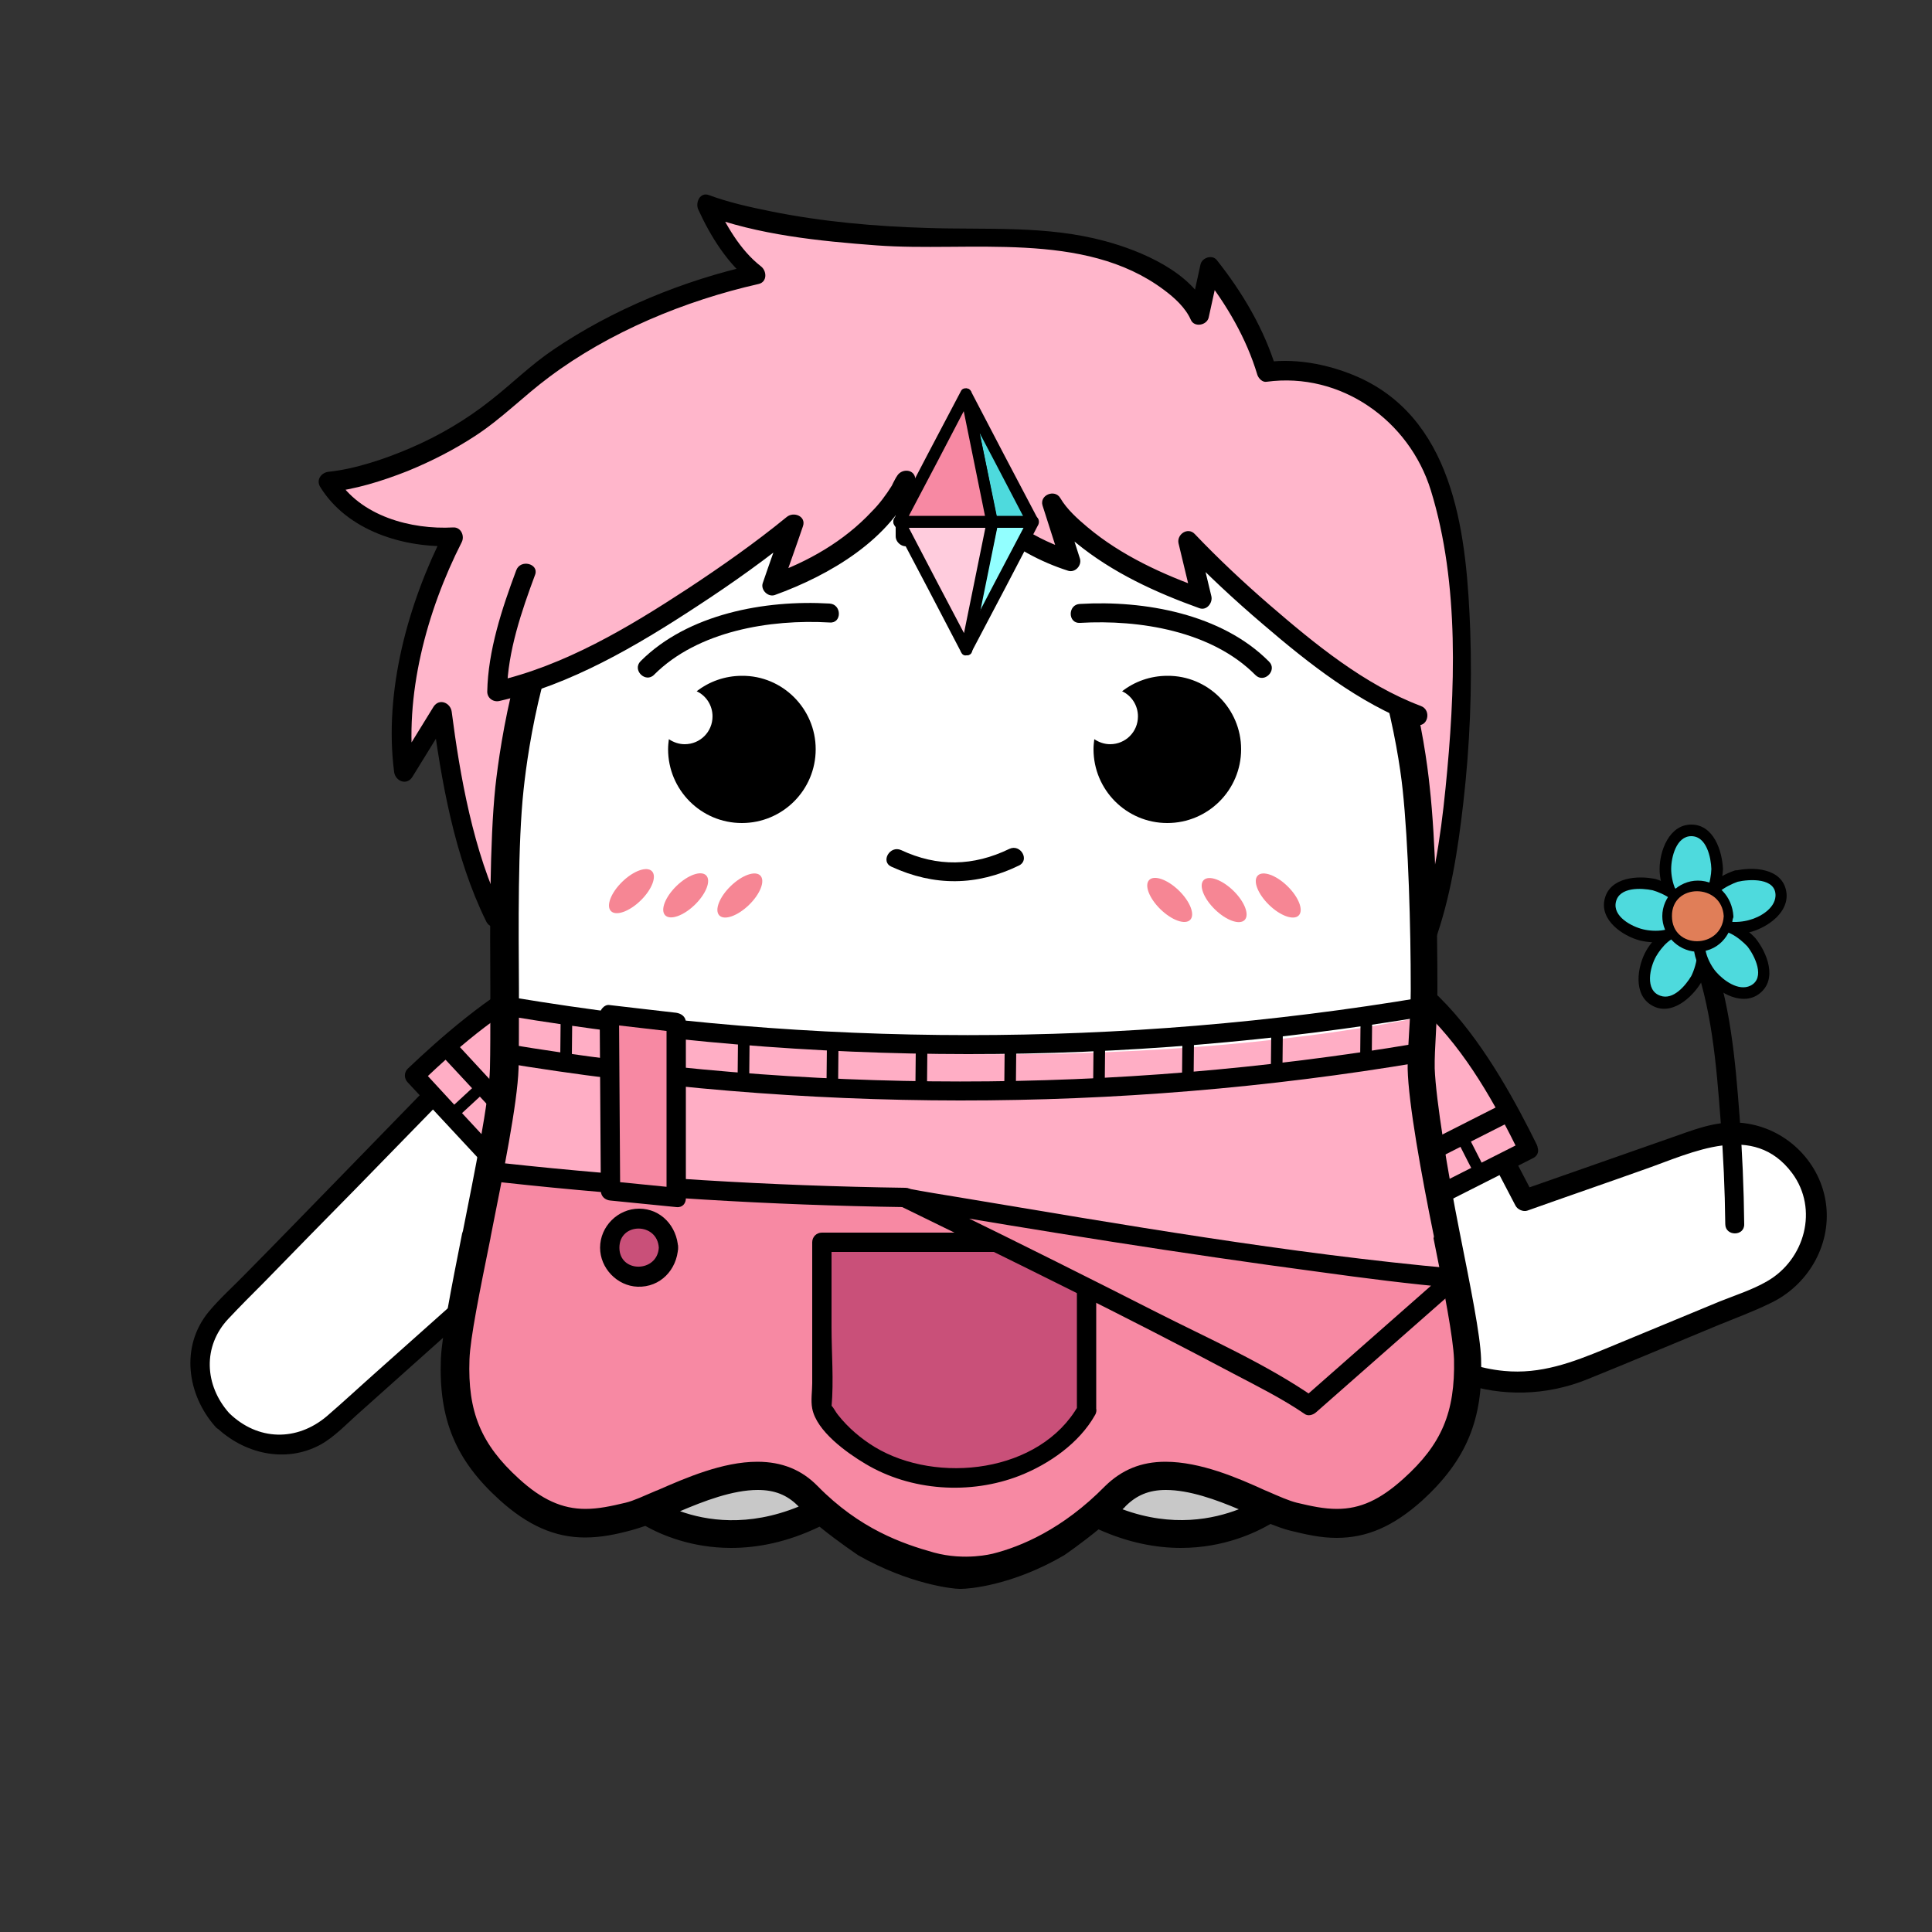<?xml version="1.0" encoding="utf-8"?>
<!-- Generator: Adobe Illustrator 18.1.1, SVG Export Plug-In . SVG Version: 6.00 Build 0)  -->
<svg version="1.1" xmlns="http://www.w3.org/2000/svg" xmlns:xlink="http://www.w3.org/1999/xlink" x="0px" y="0px"
	 viewBox="0 0 500 500" enable-background="new 0 0 500 500" xml:space="preserve">
<rect x="0" y="0" width="500" height="500" fill="#333333" stroke="none"/>
<g id="Layer_1">
	<g>
		<path fill="#FFFFFF" d="M57.5,367.5c-7.5-7.8-7.9-20.1-0.7-27.5l34-34.9l29-29.7l16.7-17.1c10.7-11,27.6-12.1,37.3-2
			c0.2,0.2,0.4,0.4,0.6,0.6c8.9,10.1,6.9,26.5-4.3,36.5l-18,16l-33.2,29.7L85,369.4C77.2,376.3,65,375.3,57.5,367.5z"/>
		<g>
			<path d="M59.3,365.7c-6.4-7.2-6.9-17.3-0.2-24.4c3-3.2,6.1-6.3,9.2-9.4c7.9-8.1,15.8-16.2,23.8-24.3c11.7-12,23.5-24.1,35.2-36.1
				c10.2-10.5,22.5-25.4,39-17.6c9.8,4.6,13.3,16.1,10,25.9c-2.3,6.8-7.2,11.2-12.3,15.8c-15,13.4-30.1,26.8-45.1,40.3
				c-7.1,6.3-14.1,12.6-21.2,18.9c-4.4,3.9-8.7,7.9-13.1,11.7C76.8,373.1,66.7,372.9,59.3,365.7c-2.3-2.2-5.8,1.3-3.5,3.5
				c7.2,7,18,9.6,27.1,4.7c3.8-2.1,7-5.6,10.2-8.4c9.1-8.1,18.2-16.3,27.3-24.4c15-13.4,30-26.8,45-40.2c4.8-4.3,10-8.4,13.2-14.1
				c4.5-8.2,5.4-18.4,1-26.8c-9.4-17.8-32.8-15.5-45.3-2.8c-15.1,15.3-30,30.7-45,46.1c-8.6,8.8-17.1,17.6-25.7,26.3
				c-3.2,3.3-6.7,6.4-9.6,9.9c-7.4,9-5.6,21.5,1.8,29.8C57.9,371.7,61.4,368.1,59.3,365.7z"/>
		</g>
	</g>
	<g>
		<g>
			<path fill="#FFAEC5" d="M148.1,322.2c26.1-23.5,44.2-50.3,28.4-67.3s-43.9-0.9-69.2,23.4L148.1,322.2z"/>
			<g>
				<path d="M149.8,324c15.9-14.5,49.5-47.2,28.8-70.3c-21.2-23.8-57.4,8-73.1,22.9c-1,1-0.9,2.6,0,3.5
					c13.6,14.6,27.2,29.2,40.7,43.9c2.2,2.4,5.7-1.2,3.5-3.5c-13.6-14.6-27.2-29.2-40.7-43.9c0,1.2,0,2.4,0,3.5
					c10.4-9.9,21.8-19.6,35-25.6c10.2-4.7,22.8-6.7,31,2.7c7.8,8.9,4.5,20.9-0.6,30.2c-7,12.7-17.5,23.4-28.2,33.1
					C143.9,322.6,147.4,326.1,149.8,324z"/>
			</g>
		</g>
		<g>
			<line fill="#FFAEC5" x1="155.2" y1="313.7" x2="116.4" y2="271.9"/>
			<g>
				<path d="M157,311.9c-12.9-13.9-25.9-27.8-38.8-41.8c-2.2-2.4-5.7,1.2-3.5,3.5c12.9,13.9,25.9,27.8,38.8,41.8
					C155.6,317.8,159.2,314.3,157,311.9L157,311.9z"/>
			</g>
		</g>
		<g>
			<line fill="#FFAEC5" x1="139.7" y1="311" x2="146.3" y2="304.9"/>
			<g>
				<path d="M140.8,312.1c2.2-2,4.4-4.1,6.6-6.1c1.4-1.3-0.7-3.4-2.1-2.1c-2.2,2-4.4,4.1-6.6,6.1
					C137.3,311.3,139.4,313.4,140.8,312.1L140.8,312.1z"/>
			</g>
		</g>
		<g>
			<line fill="#FFAEC5" x1="128.8" y1="299.3" x2="135.4" y2="293.2"/>
			<g>
				<path d="M129.9,300.3c2.2-2,4.4-4.1,6.6-6.1c1.4-1.3-0.7-3.4-2.1-2.1c-2.2,2-4.4,4.1-6.6,6.1
					C126.4,299.5,128.5,301.7,129.9,300.3L129.9,300.3z"/>
			</g>
		</g>
		<g>
			<line fill="#FFAEC5" x1="118" y1="287.6" x2="124.6" y2="281.4"/>
			<g>
				<path d="M119,288.6c2.2-2,4.4-4.1,6.6-6.1c1.4-1.3-0.7-3.4-2.1-2.1c-2.2,2-4.4,4.1-6.6,6.1C115.5,287.8,117.6,289.9,119,288.6
					L119,288.6z"/>
			</g>
		</g>
	</g>
	<g>
		<path fill="#FFFFFF" d="M355.5,336.5c11.1,18.6,34.1,26.2,54.1,17.9l6.4-2.7l40.1-16.6c11.3-4.7,16.7-17.2,12.6-28.1
			c-4.2-10.9-16.6-16.6-28.1-12.6l-46.1,16.2l-20.4-38.9c-7.4-14.2-23.6-20.6-35.9-13.8c-3.5,2-6.3,4.8-8.2,8.1
			c-4.9,8.3-4.7,19.8,1.1,29.7l18.3,30.7L355.5,336.5z"/>
		<g>
			<path d="M353.1,337.9c12.1,19.5,36.2,27.7,57.6,19.1c11.4-4.6,22.7-9.4,34.1-14.1c4.4-1.8,9-3.5,13.3-5.6
				c9.6-4.5,15.8-14.8,14.5-25.5c-1.3-10.7-9.8-19.3-20.3-21c-6.5-1.1-12.1,0.9-18,3c-13.5,4.7-27,9.5-40.5,14.2
				c1,0.4,2.1,0.8,3.1,1.3c-4.6-8.8-9.2-17.6-13.8-26.4c-5.5-10.4-10.1-21.7-21.3-27.3c-16.4-8.2-35.2,1.4-37.6,19.8
				c-1.8,13.7,6.5,24.7,13.1,35.8C342.5,320,347.8,328.9,353.1,337.9c1.8,3,6.6,0.3,4.8-2.8c-8.4-14-17.6-27.8-25.1-42.3
				c-4.8-9.2-5-21.7,2.8-29.4c6.6-6.6,16.7-6.8,24.6-2.5c9.4,5.2,13.5,15.6,18.2,24.7c4.6,8.8,9.2,17.6,13.8,26.4
				c0.5,1,2,1.7,3.1,1.3c10.1-3.6,20.3-7.1,30.4-10.7c12.3-4.3,28.1-12.4,38.1,1c6.9,9.3,3.3,22.4-6.5,28c-3.8,2.2-8.2,3.6-12.2,5.2
				c-9.9,4.1-19.8,8.2-29.7,12.3c-8.5,3.5-16.7,6.6-26.1,5.7c-13-1.2-24.4-8.7-31.3-19.7C356,332.1,351.2,334.8,353.1,337.9z"/>
		</g>
	</g>
	<path fill="none" stroke="#000000" stroke-width="0.983" stroke-miterlimit="10" d="M365.2,293.1"/>
	<g>
		<g>
			<path fill="#FFAEC5" d="M395.5,297.5c-15.3-31.5-36.1-56.4-56.8-45.9c-20.7,10.5-12.9,41.9,3.4,72.9L395.5,297.5z"/>
			<g>
				<path d="M397.7,296.2c-9.6-19.4-32.1-61.1-60.2-46.8c-28,14.3-7.5,57.2,2.5,76.4c0.7,1.2,2.3,1.5,3.4,0.9
					c17.8-9,35.6-18,53.4-27c2.9-1.5,0.3-5.8-2.5-4.3c-17.8,9-35.6,18-53.4,27c1.1,0.3,2.3,0.6,3.4,0.9c-6.7-12.9-13-26.7-15-41.2
					c-1.5-10.7,0-23,10.7-28.4c10.6-5.3,21.2,0.8,28.9,8.3c10.6,10.3,18,23.6,24.5,36.8C394.8,301.6,399.1,299.1,397.7,296.2z"/>
			</g>
		</g>
		<g>
			<line fill="#FFAEC5" x1="389.3" y1="288.3" x2="338.5" y2="314"/>
			<g>
				<path d="M388.1,286.1c-17,8.6-33.9,17.2-50.9,25.8c-2.9,1.5-0.3,5.8,2.5,4.3c17-8.6,33.9-17.2,50.9-25.8
					C393.5,289,390.9,284.6,388.1,286.1L388.1,286.1z"/>
			</g>
		</g>
		<g>
			<line fill="#FFAEC5" x1="382.5" y1="302.4" x2="378.4" y2="294.4"/>
			<g>
				<path d="M383.8,301.6c-1.4-2.7-2.7-5.4-4.1-8c-0.9-1.7-3.5-0.2-2.6,1.5c1.4,2.7,2.7,5.4,4.1,8
					C382.1,304.9,384.6,303.3,383.8,301.6L383.8,301.6z"/>
			</g>
		</g>
		<g>
			<line fill="#FFAEC5" x1="368.2" y1="309.6" x2="364.1" y2="301.6"/>
			<g>
				<path d="M369.5,308.9c-1.4-2.7-2.7-5.4-4.1-8c-0.9-1.7-3.5-0.2-2.6,1.5c1.4,2.7,2.7,5.4,4.1,8
					C367.8,312.1,370.4,310.6,369.5,308.9L369.5,308.9z"/>
			</g>
		</g>
		<g>
			<line fill="#FFAEC5" x1="353.9" y1="316.8" x2="349.9" y2="308.8"/>
			<g>
				<path d="M355.2,316.1c-1.4-2.7-2.7-5.4-4.1-8c-0.9-1.7-3.5-0.2-2.6,1.5c1.4,2.7,2.7,5.4,4.1,8
					C353.5,319.3,356.1,317.8,355.2,316.1L355.2,316.1z"/>
			</g>
		</g>
	</g>
	<g>
		<path fill="#FFB6CB" d="M128.1,237.4c-9.1-18.1-13.7-53.2-13.7-53.2l-9.8,15.9c-4.1-28.2,12.8-61,12.8-61
			C94.4,140.7,85,125,85,125s26-2.5,49.2-23.9s61.5-29.8,61.5-29.8c-7.1-5-12.9-18-12.9-18s25.2,9.6,72.1,8.7
			c46.9-0.9,55.6,19.8,55.6,19.8l2.7-12.3C323.9,82.6,328,96.5,328,96.5s27-3.8,41,20.5s10.9,96.8,0,126.7"/>
		<g>
			<path d="M130.2,236.2c-7.7-15.6-11.2-35.7-13.3-52c-0.3-2.3-3.2-3.6-4.7-1.3c-3.3,5.3-6.5,10.6-9.8,15.9c1.6,0.4,3.1,0.8,4.7,1.3
				c-2.6-20,3.3-41.9,12.4-59.8c0.8-1.6-0.2-3.9-2.2-3.8c-10.9,0.6-24.1-2.9-30.2-12.9c-0.7,1.3-1.4,2.5-2.2,3.8
				c7-0.7,14-2.9,20.6-5.5c6.1-2.5,12-5.5,17.5-9.1c6.9-4.5,12.5-10.3,19.1-15.2c15.6-11.7,35.2-19.8,54.2-24.1
				c2.3-0.5,2.2-3.4,0.6-4.6c-5.4-4.2-9.2-10.9-12-17.1c-0.9,1.2-1.9,2.4-2.8,3.7c14,5.3,30,6.9,44.7,8c24,1.8,53.7-4,74.4,11.5
				c2.7,2,5.6,4.6,7,7.8c0.9,2,4.1,1.4,4.6-0.6c0.9-4.1,1.8-8.2,2.7-12.3c-1.4,0.4-2.8,0.7-4.2,1.1c6.1,7.7,11.3,16.6,14.1,26
				c0.3,0.9,1.3,2,2.4,1.8c19.2-2.6,36.9,10,42.5,28.1c7.5,24.3,6.3,52.2,3.8,77.1c-1.3,13-3.3,26.4-7.7,38.7
				c-1.1,3,3.7,4.3,4.8,1.3c4.2-11.6,6.1-24,7.5-36.2c1.7-14.8,2.3-29.7,1.8-44.5c-0.9-23.8-3.6-53.5-27.9-65.2
				c-7.4-3.5-16.5-5.5-24.7-4.4c0.8,0.6,1.6,1.2,2.4,1.8c-3.1-10.3-8.8-19.9-15.4-28.2c-1.2-1.5-3.8-0.6-4.2,1.1
				c-0.9,4.1-1.8,8.2-2.7,12.3c1.5-0.2,3-0.4,4.6-0.6c-4.2-9.7-17.3-15.2-26.6-17.7c-15.1-4.1-30.5-2.9-45.9-3.4
				c-13.6-0.4-27.2-1.6-40.6-4.3c-5.4-1.1-10.9-2.3-16-4.2c-2.3-0.9-3.6,1.9-2.8,3.7c3.2,7,7.6,14.1,13.8,18.9
				c0.2-1.5,0.4-3,0.6-4.6c-18.1,4-36.6,11.6-51.9,22c-5.8,3.9-10.7,8.8-16.2,13.1c-6.3,5-13.4,9.2-20.9,12.4
				c-6.5,2.8-14.3,5.4-21.1,6.1c-1.8,0.2-3.2,2-2.2,3.8c7,11.5,21.8,16,34.5,15.4c-0.7-1.3-1.4-2.5-2.2-3.8
				c-9.5,18.6-15.8,41.4-13.1,62.3c0.3,2.3,3.2,3.6,4.7,1.3c3.3-5.3,6.5-10.6,9.8-15.9c-1.6-0.4-3.1-0.8-4.7-1.3
				c2.4,18.3,5.8,37.8,14,54.5C127.3,241.6,131.7,239,130.2,236.2L130.2,236.2z"/>
		</g>
	</g>
	<path fill="#FFFFFF" d="M381.1,349.2c-0.2-6-2.6-18-5.4-31.8l-0.1-0.5c-3-14.8-6.6-33.2-6.8-41.2c-0.1-5,0.1-12.2,0.1-19.8v-0.4
		c0-15.6,0.1-37.1-1.4-51.2c-1.2-11.5-5.6-40.7-19.2-62.5c-12.6-20.2-27.9-33.2-47.9-41.4c-18.4-7.4-52.1-8.3-53-8.3
		c-8.6,0-30.7,0.7-49.1,8.1c-20.1,8.1-35.3,21.3-47.9,41.5c-13.6,21.8-17.9,51-19.1,62.5c-1.5,14.1-1.4,35.5-1.2,51.2l0,3.6
		c0,6.3,0,12.3-0.1,16.6c-0.2,8.1-3.9,26.5-6.9,41.3l-0.1,0.6c-2.7,13.8-5.1,25.7-5.4,31.7c-0.6,15.4,3.8,25.7,14.9,35.8
		c7.1,6.4,14,9.5,21.7,9.5c4.1,0,7.8-0.8,11.9-1.8c1.1-0.3,2.3-0.6,3.5-1.1c4,2.2,11.7,5.6,21.7,5.6c6.5,0,14.1-1.4,22.4-5.4
		c4.8,3.9,9.7,7.5,9.7,7.5c12.9,7.3,24,8.8,25.6,8.8h0.4c1.6,0,12.7-0.9,26.1-8.8c0,0,4.3-3.1,8.8-6.7c7.7,3.4,14.7,4.6,20.8,4.6
		c10.9,0,19-3.9,22.7-6.1c1.8,0.7,3.3,1.3,4.9,1.7c4,1,7.7,1.8,11.8,1.8c7.8,0,14.4-2.9,21.6-9.5C377.4,375,381.7,364.6,381.1,349.2
		z"/>
	<path fill="#FFAEC5" d="M133,261.8l-4.4,40.3c0,0,65.9,6.6,73.4,6.9s32.7,0,32.7,0l79.3,13.8l64,6.3l-9.8-66
		C368.4,263,271.5,285.9,133,261.8z"/>
	<path fill="#F789A3" d="M128,303.8l106.3,7.3L339,364l39.2-33.5c0,0,6.9,28.5,0,41c-6.9,12.5-18.8,25.5-43.9,19.9
		s-26.5-16.2-46.5-3.2s-33.6,21.3-53.5,13.8c-19.8-7.5-21-21.6-38.3-20.5c-16.9,1.1-43.9,19.9-61.8,5.8
		C119.5,375.5,112.2,338.3,128,303.8z"/>
	<path fill="#C8C8C8" d="M282.5,391.9c0,0,8-6.1,16.8-7c8.8-1,23.8,5.5,23.8,5.5s-4.9,10-14.2,9.8
		C299.5,399.9,282.5,391.9,282.5,391.9z"/>
	<path fill="#C8C8C8" d="M170.6,389.9c0,0,8-6.1,16.8-7s23.8,5.5,23.8,5.5s-4.9,10-14.2,9.8S170.6,389.9,170.6,389.9z"/>
	<path d="M383.3,351.6c-0.2-6.1-2.7-18.4-5.5-32.5l-0.1-0.5c-3-15.1-6.1-33.9-6.4-42.1c-0.1-5.1,0.7-12.5,0.7-20.3v-0.4
		c0-16-0.4-37.9-2-52.2c-1.2-11.8-5.9-41.6-19.9-63.8c-12.9-20.6-28.6-33.9-49.1-42.2c-18.8-7.6-53.2-8.4-54.2-8.4
		c-8.8,0-31.4,0.7-50.1,8.3c-20.5,8.3-36,21.7-48.9,42.3c-13.9,22.2-18.3,52.1-19.6,63.8c-1.5,14.4-1.4,36.3-1.3,52.3l0,3.7
		c0,6.5,0,12.5-0.1,16.9c-0.2,8.3-4,27-7,42.1l-0.2,0.6c-2.8,14.1-5.2,26.3-5.5,32.4c-0.6,15.7,3.8,26.3,15.2,36.6
		c7.3,6.6,14.3,9.7,22.1,9.7c4.2,0,8-0.8,12.1-1.9c1.1-0.3,2.3-0.7,3.5-1.1c4.1,2.3,11.9,5.7,22.2,5.7c6.7,0,14.4-1.4,22.9-5.5
		c4.9,4,9.9,7.3,10,7.4c13.2,7.5,24.5,8.7,26.2,8.7h0.4c1.7,0,13-0.7,26.7-8.7c0,0,4.4-3,8.9-6.7c7.8,3.5,15,4.8,21.3,4.8
		c11.2,0,19.4-4,23.2-6.2c1.8,0.7,3.4,1.3,5,1.7c4.1,1,7.9,1.9,12.1,1.9c7.9,0,14.7-3,22.1-9.6C379.5,377.9,383.9,367.3,383.3,351.6
		z M176,391.1c6.1-2.6,13.6-5.5,20.1-5.5c4.4,0,7.6,1.3,10.4,4.1l0.2,0.2C193.5,395.3,182.7,393.5,176,391.1z M290.5,390.6
		c0.3-0.3,0.6-0.5,0.8-0.8c2.8-2.8,6-4.2,10.4-4.2c6.1,0,13,2.5,18.9,5C314.1,393.1,303.5,395.4,290.5,390.6z M363.2,382.7
		c-6,5.4-11.1,7.8-17.2,7.8c-3.4,0-6.6-0.7-10.4-1.6c-2-0.5-4.5-1.6-7.7-3l-0.5-0.2c-7-3.2-16.7-7.4-25.8-7.4
		c-6.3,0-11.3,2.1-15.6,6.3c-11,11.2-21.9,15.7-29.1,17.5c-0.1,0-7.1,1.9-15.2-0.3c-8.2-2.3-19.2-6.1-30.1-17.2
		c-4.1-4.2-9.2-6.3-15.6-6.3c-9,0-18.6,4.2-25.9,7.4l-0.3,0.1c-3.3,1.4-5.8,2.6-7.9,3.1c-3.8,0.9-7,1.6-10.4,1.6
		c-6,0-11.3-2.4-17.2-7.8c-9.8-8.9-13.3-17.3-12.8-30.9c0.2-5.5,2.6-17.4,5.4-31.2l0.1-0.6c3.2-16.1,6.9-34.4,7.2-43.4
		c0.1-4.5,0.1-10.6,0.1-17.1l0-3.7c-0.1-15.8-0.3-37.5,1.2-51.4c1.2-11.3,5.4-39.8,18.5-60.7c12-19.3,26.5-31.8,45.4-39.5
		c17.6-7.1,39-8.2,47.4-8.2c0.8,0,33.8,0.8,51.4,7.9c19,7.7,33.4,20.4,45.5,39.6c13.1,21,18.1,49.5,19.3,60.8
		c1.5,14,2.1,35.7,2.1,51.5v0.4c0,7.8-0.9,15.2-0.8,20.4c0.2,8.9,3.5,27.2,6.8,43.4l-0.1,0.5c2.8,13.8,5.1,25.8,5.3,31.3
		C376.6,365.5,373.1,373.8,363.2,382.7z"/>
	<path d="M321.2,193.9c0,10.6-8.6,19.1-19.1,19.1c-10.6,0-19.1-8.6-19.1-19.1c0-0.9,0.1-1.8,0.2-2.6c1.2,0.8,2.6,1.3,4.1,1.3
		c4,0,7.2-3.2,7.2-7.2c0-2.9-1.7-5.4-4.1-6.5c3.2-2.5,7.3-4,11.7-4C312.6,174.8,321.2,183.4,321.2,193.9z"/>
	<path d="M211.1,193.9c0,10.6-8.6,19.1-19.1,19.1c-10.6,0-19.1-8.6-19.1-19.1c0-0.9,0.1-1.8,0.2-2.6c1.2,0.8,2.6,1.3,4.1,1.3
		c4,0,7.2-3.2,7.2-7.2c0-2.9-1.7-5.4-4.1-6.5c3.2-2.5,7.3-4,11.7-4C202.5,174.8,211.1,183.4,211.1,193.9z"/>
	
		<ellipse transform="matrix(0.717 -0.697 0.697 0.717 -114.471 179.176)" fill="#F68694" cx="163.4" cy="230.6" rx="7.4" ry="3.4"/>
	
		<ellipse transform="matrix(0.717 -0.697 0.697 0.717 -111.309 189.305)" fill="#F68694" cx="177.5" cy="231.7" rx="7.4" ry="3.4"/>
	
		<ellipse transform="matrix(0.717 -0.697 0.697 0.717 -107.331 199.102)" fill="#F68694" cx="191.5" cy="231.7" rx="7.4" ry="3.4"/>
	
		<ellipse transform="matrix(-0.717 -0.697 0.697 -0.717 406.567 628.524)" fill="#F68694" cx="330.9" cy="231.7" rx="7.4" ry="3.4"/>
	
		<ellipse transform="matrix(-0.717 -0.697 0.697 -0.717 381.621 620.737)" fill="#F68694" cx="316.8" cy="232.9" rx="7.4" ry="3.4"/>
	
		<ellipse transform="matrix(-0.717 -0.697 0.697 -0.717 357.491 610.94)" fill="#F68694" cx="302.8" cy="232.9" rx="7.4" ry="3.4"/>
	<g>
		<g>
			<path d="M279.5,161.2c15.4-0.9,34.1,2.1,45.4,13.5c2.3,2.3,5.8-1.3,3.5-3.5c-12.2-12.3-32.2-15.9-48.9-14.9
				C276.3,156.4,276.3,161.4,279.5,161.2L279.5,161.2z"/>
		</g>
	</g>
	<g>
		<g>
			<path d="M214.7,156.2c-16.8-1-36.7,2.7-48.9,14.9c-2.3,2.3,1.3,5.8,3.5,3.5c11.3-11.3,30-14.4,45.4-13.5
				C217.9,161.4,217.9,156.4,214.7,156.2L214.7,156.2z"/>
		</g>
	</g>
	<g>
		<g>
			<path d="M230.7,224.3c11.1,5.1,22.1,5,33-0.3c2.9-1.4,0.4-5.7-2.5-4.3c-9.3,4.5-18.6,4.7-28,0.3
				C230.3,218.7,227.8,223,230.7,224.3L230.7,224.3z"/>
		</g>
	</g>
	<g>
		<g>
			<path d="M131.3,262.9c78.9,13.1,159.4,13.3,238.3,0c3.2-0.5,1.8-5.4-1.3-4.8c-78,13.1-157.7,13-235.7,0
				C129.5,257.6,128.2,262.4,131.3,262.9L131.3,262.9z"/>
		</g>
	</g>
	<g>
		<g>
			<path d="M129.3,274.9c78.9,13.1,159.4,13.3,238.3,0c3.2-0.5,1.8-5.4-1.3-4.8c-78,13.1-157.7,13-235.7,0
				C127.5,269.6,126.2,274.4,129.3,274.9L129.3,274.9z"/>
		</g>
	</g>
	<g>
		<g>
			<path d="M130,306c34.6,3.8,69.4,5.9,104.3,6.4c3.2,0,3.2-5,0-5c-34.8-0.5-69.6-2.6-104.3-6.4C126.8,300.7,126.8,305.7,130,306
				L130,306z"/>
		</g>
	</g>
	<g>
		<path fill="#C95079" d="M281.3,365c0,0-9.8,17.5-34.3,17.5s-34.3-18-34.3-18v-43h68.5V365z"/>
		<g>
			<path d="M279.1,363.7c-9.9,17.5-36.6,20.5-52.7,10.8c-3.6-2.2-6.9-5-9.5-8.3c-0.6-0.7-1.1-1.8-1.7-2.4c-1-0.9,0,0.7,0,0.3
				c0.6-6.8,0-13.8,0-20.6c0-7.3,0-14.7,0-22c-0.8,0.8-1.7,1.7-2.5,2.5c22.8,0,45.7,0,68.5,0c-0.8-0.8-1.7-1.7-2.5-2.5
				c0,14.5,0,29,0,43.5c0,3.2,5,3.2,5,0c0-14.5,0-29,0-43.5c0-1.4-1.1-2.5-2.5-2.5c-22.8,0-45.7,0-68.5,0c-1.4,0-2.5,1.1-2.5,2.5
				c0,7.2,0,14.3,0,21.5c0,5,0,10,0,15c0,2-0.4,4.5,0,6.5c1.1,5.9,9,11.5,13.7,14.3c11.8,7.1,27.2,8.1,40,3.1
				c7.6-3,15.4-8.4,19.5-15.7C285,363.5,280.7,360.9,279.1,363.7z"/>
		</g>
	</g>
	<g>
		<path fill="#F789A3" d="M376.3,330.8c-42.5-3.8-142-20.7-142-20.7s91.8,44.7,104.5,53.7L376.3,330.8z"/>
		<g>
			<path d="M376.3,328.3c-43-3.9-85.9-11.4-128.5-18.5c-4.3-0.7-8.6-1.4-12.8-2.2c-2.6-0.4-4.7,3.2-1.9,4.6
				c28.9,14.1,57.9,28.3,86.3,43.4c6.1,3.2,12.5,6.4,18.2,10.3c0.9,0.7,2.2,0.3,3-0.4c12.5-11,25-22,37.5-33
				c2.4-2.1-1.1-5.7-3.5-3.5c-12.5,11-25,22-37.5,33c1-0.1,2-0.3,3-0.4c-12.6-8.7-27.2-15.1-40.8-22c-17.3-8.8-34.7-17.5-52.1-26
				c-3.9-1.9-7.7-3.8-11.6-5.7c-0.6,1.5-1.3,3-1.9,4.6c35.9,6.1,71.8,11.9,107.9,16.7c11.6,1.6,23.2,3.1,34.8,4.1
				C379.5,333.5,379.4,328.5,376.3,328.3z"/>
		</g>
	</g>
	<g>
		<circle fill="#C95079" cx="165.4" cy="322.9" r="7.6"/>
		<g>
			<path d="M170.5,322.9c-0.4,6.5-10.2,6.6-10.2,0C160.3,316.3,170.1,316.3,170.5,322.9c0.2,3.2,5.2,3.2,5,0
				c-0.3-5.5-4.4-10.1-10.1-10.1c-5.5,0-10.1,4.6-10.1,10.1c0,5.3,4.4,9.9,9.7,10.1c5.9,0.2,10.2-4.4,10.5-10.1
				C175.7,319.6,170.7,319.7,170.5,322.9z"/>
		</g>
	</g>
	<g>
		<g>
			<g>
				<path d="M145.1,263.1c0,3.3-0.1,6.7-0.1,10c0,1.9,3,1.9,3,0c0-3.3,0.1-6.7,0.1-10C148.1,261.2,145.1,261.2,145.1,263.1
					L145.1,263.1z"/>
			</g>
		</g>
		<g>
			<g>
				<path d="M168,268.3c0,3.3-0.1,6.7-0.1,10c0,1.9,3,1.9,3,0c0-3.3,0.1-6.7,0.1-10C171.1,266.4,168.1,266.4,168,268.3L168,268.3z"
					/>
			</g>
		</g>
		<g>
			<g>
				<path d="M191,268.5c0,3.3-0.1,6.7-0.1,10c0,1.9,3,1.9,3,0c0-3.3,0.1-6.7,0.1-10C194.1,266.6,191.1,266.6,191,268.5L191,268.5z"
					/>
			</g>
		</g>
		<g>
			<g>
				<path d="M214,270.7c0,3.3-0.1,6.7-0.1,10c0,1.9,3,1.9,3,0c0-3.3,0.1-6.7,0.1-10C217,268.8,214,268.8,214,270.7L214,270.7z"/>
			</g>
		</g>
		<g>
			<g>
				<path d="M237,271.9c0,3.3-0.1,6.7-0.1,10c0,1.9,3,1.9,3,0c0-3.3,0.1-6.7,0.1-10C240,270,237,270,237,271.9L237,271.9z"/>
			</g>
		</g>
		<g>
			<g>
				<path d="M260,272.1c0,3.3-0.1,6.7-0.1,10c0,1.9,3,1.9,3,0c0-3.3,0.1-6.7,0.1-10C263,270.2,260,270.2,260,272.1L260,272.1z"/>
			</g>
		</g>
		<g>
			<g>
				<path d="M283,271.3c0,3.3-0.1,6.7-0.1,10c0,1.9,3,1.9,3,0c0-3.3,0.1-6.7,0.1-10C286,269.4,283,269.4,283,271.3L283,271.3z"/>
			</g>
		</g>
		<g>
			<g>
				<path d="M306,269.5c0,3.3-0.1,6.7-0.1,10c0,1.9,3,1.9,3,0c0-3.3,0.1-6.7,0.1-10C309,267.5,306,267.5,306,269.5L306,269.5z"/>
			</g>
		</g>
		<g>
			<g>
				<path d="M329,266.7c0,3.3-0.1,6.7-0.1,10c0,1.9,3,1.9,3,0c0-3.3,0.1-6.7,0.1-10C332,264.7,329,264.7,329,266.7L329,266.7z"/>
			</g>
		</g>
		<g>
			<g>
				<path d="M352.1,264.9c0,3.3-0.1,6.7-0.1,10c0,1.9,3,1.9,3,0c0-3.3,0.1-6.7,0.1-10C355.1,262.9,352.1,262.9,352.1,264.9
					L352.1,264.9z"/>
			</g>
		</g>
	</g>
	<g>
		<path fill="#FFB6CB" d="M136,148.3c-7.3,19-7.4,30.8-7.4,30.8c32.4-7,76.6-43.3,76.6-43.3l-5.6,15.8c27.3-9.5,34.4-27.3,34.4-27.3
			v14.5c15-12.8,14.1-21.4,14.1-21.4s7.5,23.3,28,27.6c2.3,1.8-2.2-11.7-2.2-11.7c13.5,10.7,26.2,19,37.2,22.7l-3.7-15.6
			c0,0,8.7,9.3,28.7,25.5s32.8,19.4,32.8,19.4S372.7,89,253.7,86S136,148.3,136,148.3z"/>
	</g>
	<g>
		<polygon fill="#F789A3" points="175.1,309.9 158,308.2 157.8,262.6 175.1,264.7 		"/>
		<g>
			<path d="M175.1,307.4c-5.7-0.6-11.4-1.1-17.1-1.7c0.8,0.8,1.7,1.7,2.5,2.5c-0.1-15.2-0.2-30.4-0.3-45.6c-0.8,0.8-1.7,1.7-2.5,2.5
				c5.8,0.7,11.6,1.3,17.3,2c-0.8-0.8-1.7-1.7-2.5-2.5c0,15.1,0,30.2,0,45.2c0,3.2,5,3.2,5,0c0-15.1,0-30.2,0-45.2
				c0-1.5-1.2-2.3-2.5-2.5c-5.8-0.7-11.6-1.3-17.3-2c-1.3-0.2-2.5,1.3-2.5,2.5c0.1,15.2,0.2,30.4,0.3,45.6c0,1.4,1.1,2.4,2.5,2.5
				c5.7,0.6,11.4,1.1,17.1,1.7C178.3,312.7,178.3,307.7,175.1,307.4z"/>
		</g>
	</g>
	<g>
		<g>
			<path d="M133.6,147.6c-3.7,9.9-7.3,20.8-7.5,31.4c0,1.7,1.6,2.8,3.2,2.4c18.4-4.2,35.4-14.2,51.1-24.5c9.2-6,18.2-12.4,26.7-19.4
				c-1.4-0.8-2.8-1.6-4.2-2.4c-1.8,5.3-3.7,10.5-5.5,15.8c-0.6,1.7,1.3,3.7,3.1,3.1c14.1-5.1,30.2-14.4,36.2-29
				c-1.6-0.2-3.3-0.4-4.9-0.7c0,4.8,0,9.7,0,14.5c0,1.8,2.2,3.3,3.8,2.2c8.3-5.8,12.6-14.4,14.9-24.1c-1.6-0.2-3.3-0.4-4.9-0.7
				c1.5,16.1,16.7,27,30.8,31.5c1.8,0.6,3.6-1.3,3.1-3.1c-1.6-5-3.2-10-4.8-15c-1.5,0.6-3,1.3-4.6,1.9c2,3.5,5.3,6.5,8.4,9
				c9.4,7.7,20.5,12.8,31.9,16.9c1.9,0.7,3.5-1.4,3.1-3.1c-1.2-5-2.4-10-3.6-15c-1.4,0.8-2.8,1.6-4.2,2.4c6.7,7,13.8,13.6,21.2,19.9
				c11.9,10.2,24.7,20.3,39.5,25.9c3,1.1,4.3-3.7,1.3-4.8c-14.6-5.5-27.5-16.1-39.2-26.2c-6.7-5.8-13.2-11.9-19.3-18.3
				c-1.8-1.9-4.7,0.1-4.2,2.4c1.2,5,2.4,10,3.6,15c1-1,2.1-2.1,3.1-3.1c-10.7-3.8-21.5-8.7-30.3-16.1c-2.5-2.1-5.3-4.6-7-7.5
				c-1.4-2.4-5.4-0.8-4.6,1.9c1.6,5,3.2,10,4.8,15c1-1,2.1-2.1,3.1-3.1c-9.4-3-18.3-8.2-23.4-16.8c-1.3-2.2-2.4-4.6-3.1-7.1
				c-0.2-0.9-0.6-2.8-0.6-2.7c-0.2-2.6-4.2-3.6-4.9-0.7c-1.9,8.3-5.4,16.1-12.6,21.1c1.3,0.7,2.5,1.4,3.8,2.2c0-4.8,0-9.7,0-14.5
				c0-3-3.9-3.1-4.9-0.7c0.5-1.1-1,1.7-1.2,2.2c-1.5,2.4-3.2,4.7-5.2,6.7c-7.2,7.7-16.5,13-26.4,16.5c1,1,2.1,2.1,3.1,3.1
				c1.8-5.3,3.7-10.5,5.5-15.8c0.9-2.6-2.4-3.9-4.2-2.4c-8.2,6.7-16.9,12.8-25.7,18.6c-15.3,10-31.8,19.9-49.9,24
				c1.1,0.8,2.1,1.6,3.2,2.4c0.2-10.2,3.8-20.7,7.3-30.1C139.5,145.9,134.7,144.6,133.6,147.6L133.6,147.6z"/>
		</g>
	</g>
	<path fill="none" stroke="#000000" stroke-width="0.983" stroke-miterlimit="10" d="M72.1,296.1"/>
	<g>
		<g>
			<path d="M451.4,316.8c-0.1-9.3-0.5-18.6-1.2-27.9c-1.1-14.5-2.4-29.9-7.7-43.6c-1.2-3-6-1.7-4.8,1.3c5.3,13.7,6.5,29,7.6,43.5
				c0.7,8.9,1.1,17.8,1.2,26.7C446.5,320,451.5,320,451.4,316.8L451.4,316.8z"/>
		</g>
	</g>
	<g>
		<ellipse fill="#4EDADD" cx="437.7" cy="224.9" rx="6.7" ry="10"/>
		<g>
			<path d="M442.9,224.9c-0.1,2.9-1.2,8.5-5.2,8.5c-3.9,0-5.2-5.6-5.2-8.5c0-3,1.3-8.5,5.2-8.5C441.7,216.4,442.8,222,442.9,224.9
				c0.1,1.9,3.1,1.9,3,0c-0.2-4.7-2.4-11.5-8.2-11.5c-5.7,0-8.2,6.8-8.2,11.5c0,4.6,2.4,11.1,7.8,11.5c6,0.4,8.4-6.7,8.6-11.5
				C446,223,443,223,442.9,224.9z"/>
		</g>
	</g>
	<g>
		
			<ellipse transform="matrix(0.245 -0.97 0.97 0.245 93.597 591.09)" fill="#4EDADD" cx="426.4" cy="235.4" rx="6.7" ry="10"/>
		<g>
			<path d="M427.7,230.4c2.8,0.8,8,3.3,7,7.1c-0.9,3.8-6.7,3.7-9.5,3c-2.9-0.7-7.9-3.3-7-7.1C419.1,229.5,424.8,229.8,427.7,230.4
				c1.9,0.4,2.7-2.5,0.8-2.9c-4.6-1-11.8-0.5-13.2,5.1c-1.4,5.5,4.6,9.6,9.1,10.8c4.5,1.1,11.3,0.5,13.1-4.7c1.9-5.7-4.4-9.8-9-11.2
				C426.6,226.9,425.8,229.8,427.7,230.4z"/>
		</g>
	</g>
	<g>
		
			<ellipse transform="matrix(0.873 0.488 -0.488 0.873 176.912 -179.449)" fill="#4EDADD" cx="433.1" cy="250.1" rx="6.7" ry="10"/>
		<g>
			<path d="M437.7,252.6c-1.5,2.5-4.7,6.3-8,5.1c-4.1-1.4-2.7-7.4-1.1-10.2c1.4-2.4,4.2-5.7,7.3-5.3
				C441,242.8,439.1,249.8,437.7,252.6c-0.9,1.7,1.7,3.2,2.6,1.5c2.2-4.3,3.6-11.6-1.8-14.2c-4.9-2.4-10.2,2.1-12.5,6.2
				c-2.3,4.1-3.4,11.3,1.5,14.1c5,2.9,10.4-2,12.8-6C441.3,252.5,438.7,251,437.7,252.6z"/>
		</g>
	</g>
	<g>
		
			<ellipse transform="matrix(-0.28 -0.96 0.96 -0.28 353.789 731.716)" fill="#4EDADD" cx="451.2" cy="233.2" rx="6.7" ry="10"/>
		<g>
			<path d="M449.7,228.2c3-0.7,10-1.1,9.8,3.7c-0.2,3.3-4.1,5.5-6.8,6.2c-2.8,0.8-8.5,1.1-9.7-2.6
				C441.8,231.9,446.9,229.2,449.7,228.2c1.8-0.6,1-3.5-0.8-2.9c-4.4,1.5-10.1,5.3-8.9,10.7c1.3,5.8,8.8,6.4,13.4,5.1
				c4.3-1.3,9.7-5.1,8.9-10.3c-1-6.2-8.7-6.6-13.5-5.4C447,225.8,447.8,228.7,449.7,228.2z"/>
		</g>
	</g>
	<g>
		
			<ellipse transform="matrix(0.759 -0.651 0.651 0.759 -53.634 351.511)" fill="#4EDADD" cx="448.2" cy="248.2" rx="6.7" ry="10"/>
		<g>
			<path d="M452.2,244.9c1.9,2.4,4.8,8.2,0.8,10.2c-3.1,1.5-7-1.4-8.9-3.6c-1.9-2.2-4.6-7.8-1.2-10
				C446.1,239.5,450.2,242.8,452.2,244.9c1.3,1.4,3.4-0.7,2.1-2.1c-3.1-3.4-9.2-7-13.6-3.4c-4.4,3.7-1.9,10.6,1.3,14.2
				c3,3.5,9.1,6.9,13.4,3.5c4.7-3.7,1.9-10.6-1.1-14.3C453.1,241.3,451,243.4,452.2,244.9z"/>
		</g>
	</g>
	<g>
		<circle fill="#E07E58" cx="439.3" cy="237.1" r="7.9"/>
		<g>
			<path d="M446.1,237.1c-0.5,8.6-13.4,8.7-13.4,0C432.6,228.5,445.6,228.5,446.1,237.1c0.1,1.6,2.6,1.6,2.5,0c-0.3-5-4-9.2-9.2-9.2
				c-5,0-9.2,4.2-9.2,9.2c0,4.8,3.9,8.9,8.7,9.2c5.4,0.2,9.3-4,9.6-9.2C448.6,235.5,446.1,235.5,446.1,237.1z"/>
		</g>
	</g>
</g>
<g id="Layer_2">
	<g>
		<g id="ENFJ_4_1_">
			<g>
				<polygon fill="#4EDADD" points="256.8,135.1 250,102.1 267.3,135.1 				"/>
				<g>
					<path d="M258.2,134.7c-2.3-11-4.5-22-6.8-33c-0.9,0.4-1.8,0.8-2.7,1.2c5.8,11,11.6,22,17.3,33c0.4-0.8,0.9-1.5,1.3-2.3
						c-3.5,0-7,0-10.6,0c-1.9,0-1.9,3,0,3c3.5,0,7,0,10.6,0c1.2,0,1.8-1.3,1.3-2.3c-5.8-11-11.6-22-17.3-33
						c-0.8-1.6-3.1-0.4-2.7,1.2c2.3,11,4.5,22,6.8,33C255.7,137.4,258.6,136.6,258.2,134.7z"/>
				</g>
			</g>
			<g>
				<polygon fill="#92FFFF" points="250,168.1 256.8,135.1 267.3,135.1 				"/>
				<g>
					<path d="M251.4,168.5c2.3-11,4.5-22,6.8-33c-0.5,0.4-1,0.7-1.4,1.1c3.5,0,7,0,10.6,0c-0.4-0.8-0.9-1.5-1.3-2.3
						c-5.8,11-11.6,22-17.3,33c-0.9,1.7,1.7,3.2,2.6,1.5c5.8-11,11.6-22,17.3-33c0.5-1-0.1-2.3-1.3-2.3c-3.5,0-7,0-10.6,0
						c-0.6,0-1.3,0.5-1.4,1.1c-2.3,11-4.5,22-6.8,33C248.2,169.6,251,170.4,251.4,168.5z"/>
				</g>
			</g>
			<g>
				<polygon fill="#F789A3" points="232.7,135.1 250,102.1 256.8,135.1 				"/>
				<g>
					<path d="M234,135.8c5.8-11,11.6-22,17.3-33c-0.9-0.1-1.8-0.2-2.7-0.4c2.2,11,4.5,22,6.7,33c0.5-0.6,1-1.3,1.4-1.9
						c-8,0-16,0-24.1,0c-1.9,0-1.9,3,0,3c8,0,16,0,24.1,0c1,0,1.6-1,1.4-1.9c-2.2-11-4.5-22-6.7-33c-0.3-1.3-2.2-1.5-2.7-0.4
						c-5.8,11-11.6,22-17.3,33C230.5,136,233.1,137.6,234,135.8z"/>
				</g>
			</g>
			<g>
				<polygon fill="#FFCCDD" points="250,168.1 232.7,135.1 256.8,135.1 				"/>
				<g>
					<path d="M251.3,167.3c-5.8-11-11.6-22-17.3-33c-0.4,0.8-0.9,1.5-1.3,2.3c8,0,16,0,24.1,0c-0.5-0.6-1-1.3-1.4-1.9
						c-2.2,11-4.5,22-6.7,33c-0.4,1.9,2.5,2.7,2.9,0.8c2.2-11,4.5-22,6.7-33c0.2-0.9-0.4-1.9-1.4-1.9c-8,0-16,0-24.1,0
						c-1.2,0-1.8,1.3-1.3,2.3c5.8,11,11.6,22,17.3,33C249.6,170.6,252.2,169,251.3,167.3z"/>
				</g>
			</g>
		</g>
	</g>
</g>
</svg>
